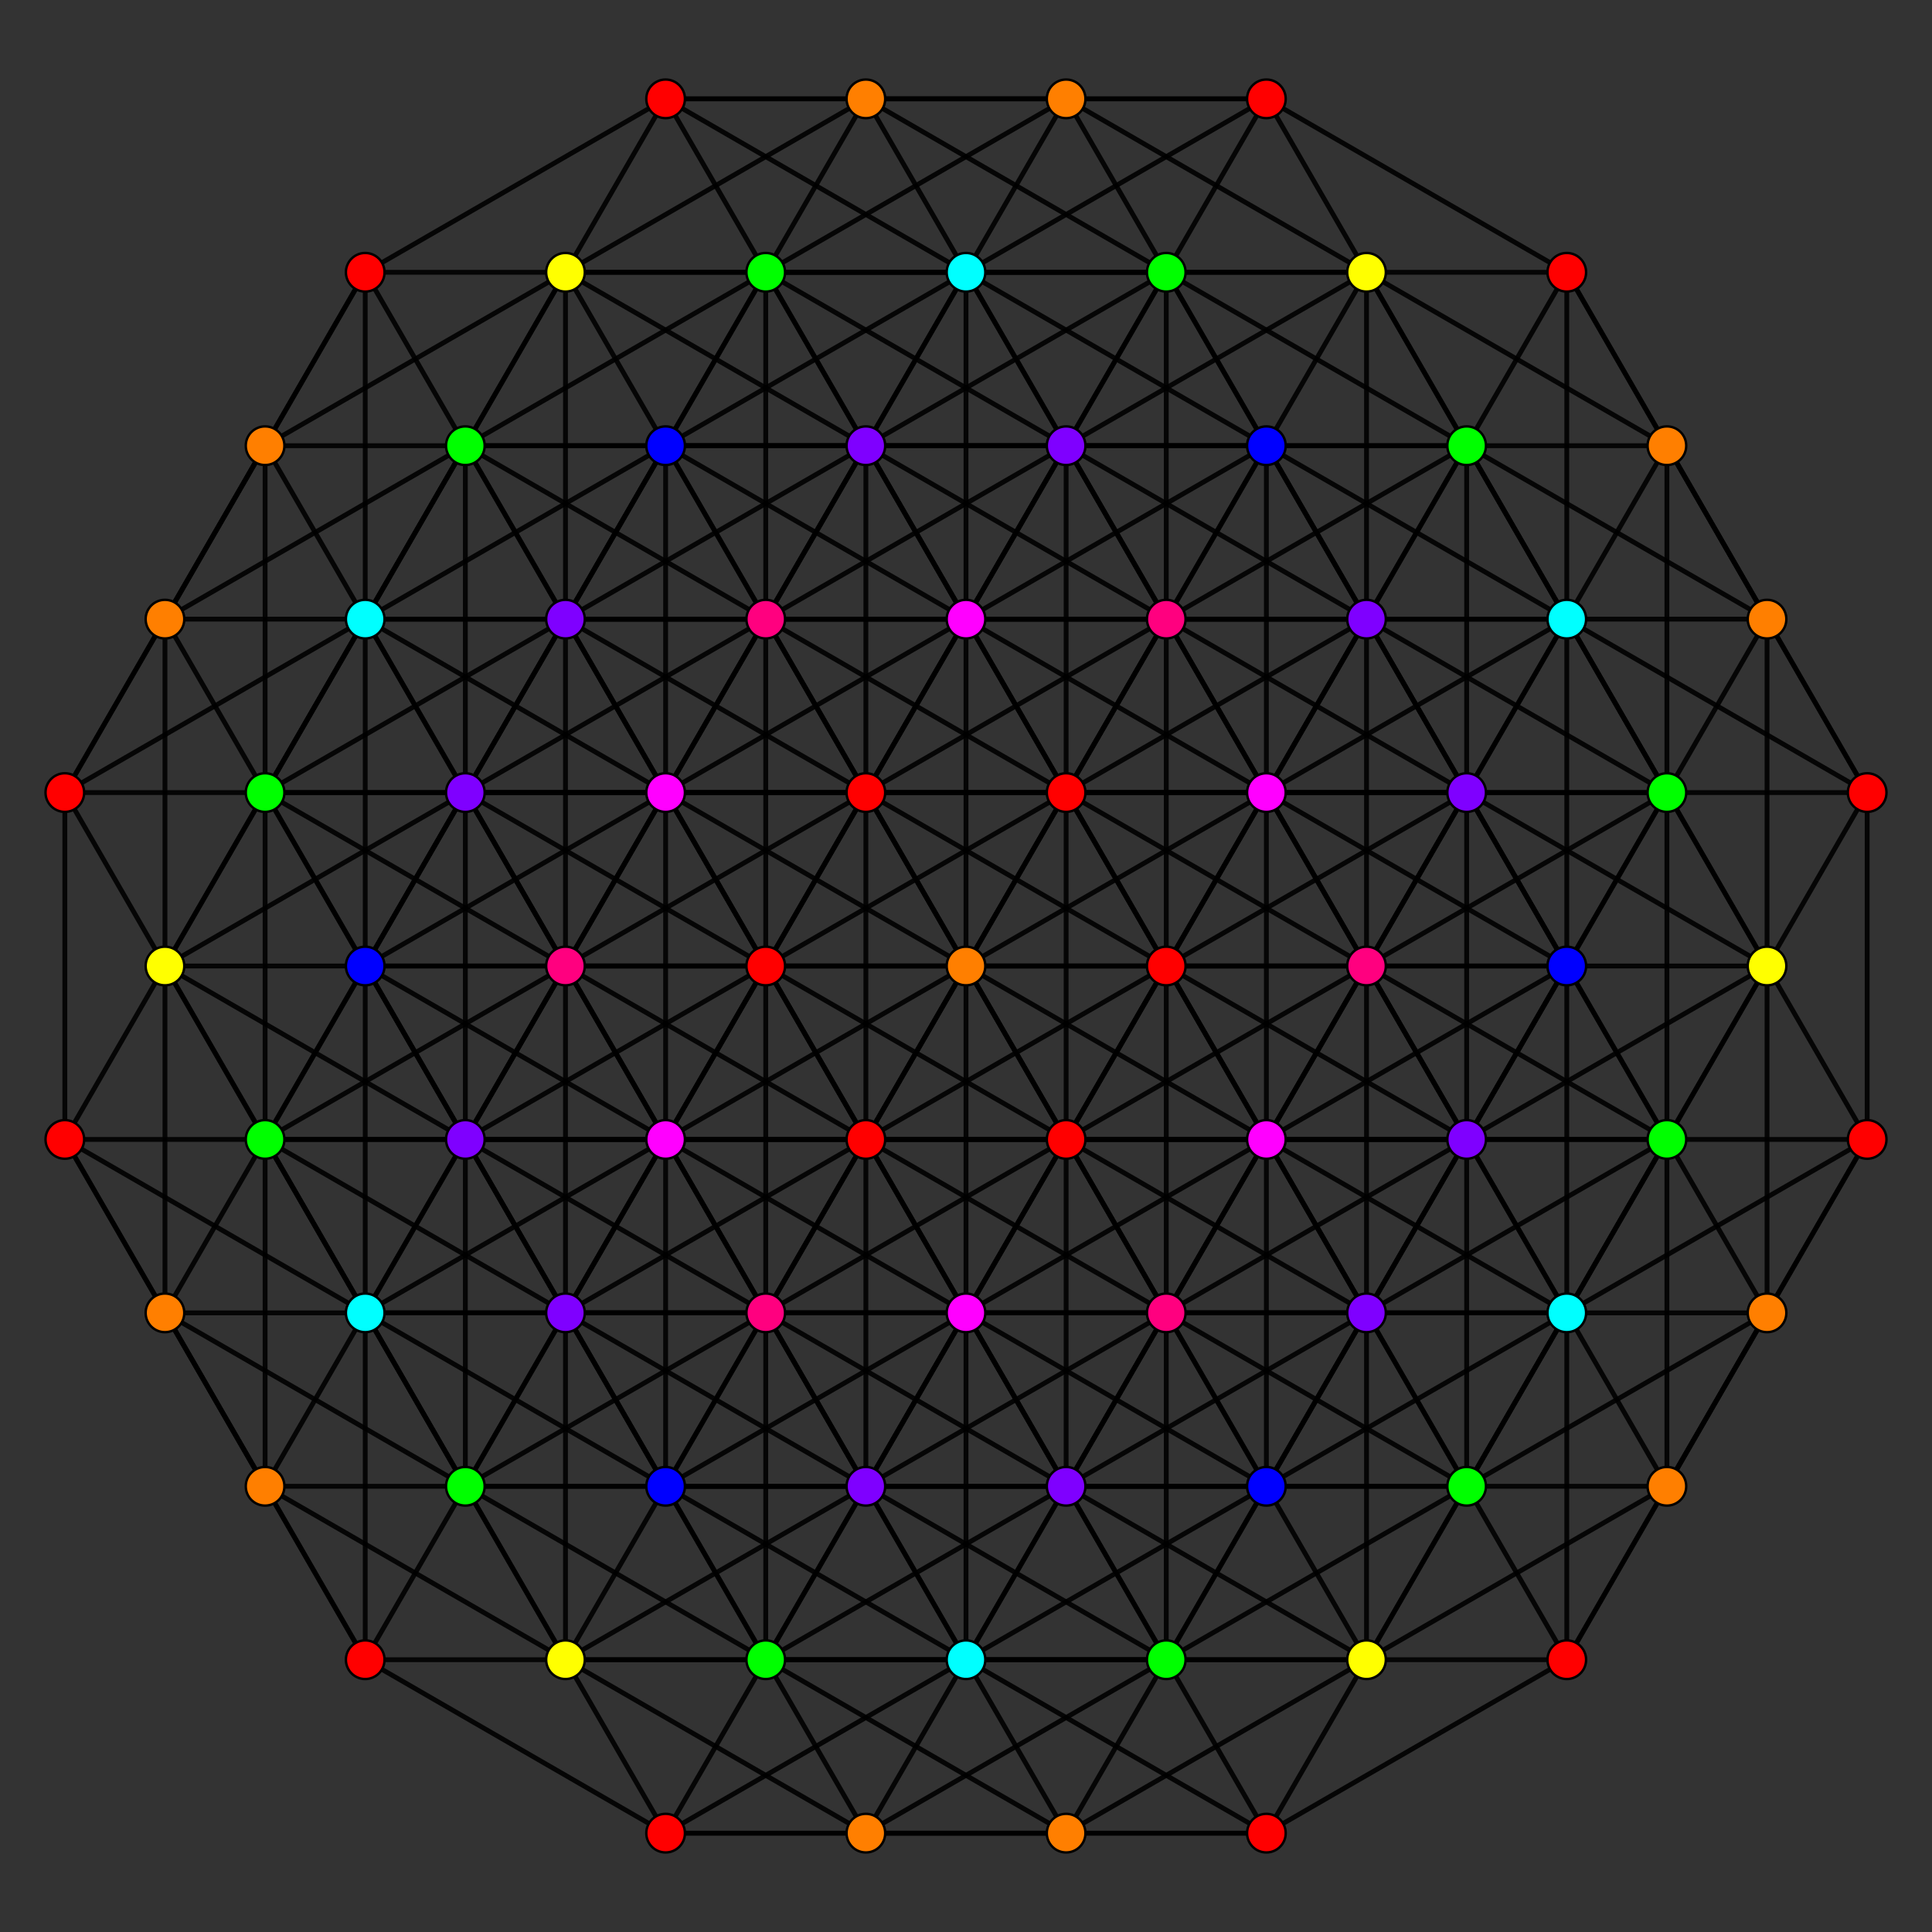 <?xml version="1.0" encoding="UTF-8" standalone="no"?>
<svg
xmlns="http://www.w3.org/2000/svg"
version="1.0"
width="1600" height="1600"
id="8-simplex_t015_A5.svg">
<rect width="100%" height="100%" fill="#333333" stroke="none"/>
<g style="stroke:#000000;stroke-width:4.0;stroke-opacity:0.90;">
<line x1="1214.614" y1="943.626" x2="1131.691" y2="1087.253"/>
<line x1="1214.614" y1="943.626" x2="1297.537" y2="1087.253"/>
<line x1="1214.614" y1="943.626" x2="1380.460" y2="943.626"/>
<line x1="1214.614" y1="943.626" x2="1297.537" y2="800.000"/>
<line x1="1214.614" y1="943.626" x2="1048.768" y2="943.626"/>
<line x1="1214.614" y1="943.626" x2="965.846" y2="800.000"/>
<line x1="1214.614" y1="943.626" x2="1048.768" y2="656.374"/>
<line x1="1214.614" y1="943.626" x2="1214.614" y2="656.374"/>
<line x1="1131.691" y1="1087.253" x2="1131.691" y2="1087.253"/>
<line x1="1131.691" y1="1087.253" x2="1297.537" y2="1087.253"/>
<line x1="1131.691" y1="1087.253" x2="1214.614" y2="1230.880"/>
<line x1="1131.691" y1="1087.253" x2="1380.460" y2="943.626"/>
<line x1="1131.691" y1="1087.253" x2="1297.537" y2="800.000"/>
<line x1="1131.691" y1="1087.253" x2="965.846" y2="1087.253"/>
<line x1="1131.691" y1="1087.253" x2="882.923" y2="943.626"/>
<line x1="1131.691" y1="1087.253" x2="965.846" y2="800.000"/>
<line x1="1131.691" y1="1087.253" x2="1048.768" y2="943.626"/>
<line x1="1131.691" y1="1087.253" x2="1048.768" y2="1230.880"/>
<line x1="1297.537" y1="1087.253" x2="1297.537" y2="1087.253"/>
<line x1="1297.537" y1="1087.253" x2="1214.614" y2="1230.880"/>
<line x1="1297.537" y1="1087.253" x2="1380.460" y2="943.626"/>
<line x1="1297.537" y1="1087.253" x2="1463.382" y2="1087.253"/>
<line x1="1297.537" y1="1087.253" x2="1297.537" y2="800.000"/>
<line x1="1297.537" y1="1087.253" x2="1048.768" y2="943.626"/>
<line x1="1214.614" y1="1230.880" x2="1214.614" y2="1230.880"/>
<line x1="1214.614" y1="1230.880" x2="1463.382" y2="1087.253"/>
<line x1="1214.614" y1="1230.880" x2="1380.460" y2="1230.880"/>
<line x1="1214.614" y1="1230.880" x2="1214.614" y2="943.626"/>
<line x1="1214.614" y1="1230.880" x2="1380.460" y2="943.626"/>
<line x1="1214.614" y1="1230.880" x2="1048.768" y2="1230.880"/>
<line x1="1214.614" y1="1230.880" x2="965.846" y2="1087.253"/>
<line x1="1214.614" y1="1230.880" x2="1131.691" y2="1374.506"/>
<line x1="1380.460" y1="943.626" x2="1380.460" y2="943.626"/>
<line x1="1380.460" y1="943.626" x2="1463.382" y2="1087.253"/>
<line x1="1380.460" y1="943.626" x2="1297.537" y2="800.000"/>
<line x1="1380.460" y1="943.626" x2="1463.382" y2="800.000"/>
<line x1="1380.460" y1="943.626" x2="1214.614" y2="656.374"/>
<line x1="1380.460" y1="943.626" x2="1380.460" y2="656.374"/>
<line x1="1297.537" y1="1087.253" x2="1380.460" y2="1230.880"/>
<line x1="1297.537" y1="1087.253" x2="1463.382" y2="800.000"/>
<line x1="1297.537" y1="1087.253" x2="1131.691" y2="800.000"/>
<line x1="1463.382" y1="1087.253" x2="1463.382" y2="1087.253"/>
<line x1="1463.382" y1="1087.253" x2="1380.460" y2="1230.880"/>
<line x1="1463.382" y1="1087.253" x2="1463.382" y2="800.000"/>
<line x1="1463.382" y1="1087.253" x2="1546.305" y2="943.626"/>
<line x1="1380.460" y1="1230.880" x2="1380.460" y2="943.626"/>
<line x1="1380.460" y1="1230.880" x2="1546.305" y2="943.626"/>
<line x1="1380.460" y1="1230.880" x2="1297.537" y2="1374.506"/>
<line x1="1297.537" y1="800.000" x2="1297.537" y2="800.000"/>
<line x1="1297.537" y1="800.000" x2="1463.382" y2="800.000"/>
<line x1="1297.537" y1="800.000" x2="1048.768" y2="656.374"/>
<line x1="1297.537" y1="800.000" x2="1131.691" y2="512.747"/>
<line x1="1297.537" y1="800.000" x2="1297.537" y2="512.747"/>
<line x1="1297.537" y1="800.000" x2="1214.614" y2="656.374"/>
<line x1="1214.614" y1="943.626" x2="1214.614" y2="943.626"/>
<line x1="1214.614" y1="943.626" x2="1463.382" y2="800.000"/>
<line x1="1214.614" y1="943.626" x2="1131.691" y2="800.000"/>
<line x1="1380.460" y1="943.626" x2="1546.305" y2="943.626"/>
<line x1="1380.460" y1="943.626" x2="1131.691" y2="800.000"/>
<line x1="1297.537" y1="1087.253" x2="1546.305" y2="943.626"/>
<line x1="1463.382" y1="800.000" x2="1463.382" y2="800.000"/>
<line x1="1463.382" y1="800.000" x2="1546.305" y2="943.626"/>
<line x1="1463.382" y1="800.000" x2="1297.537" y2="512.747"/>
<line x1="1463.382" y1="800.000" x2="1463.382" y2="512.747"/>
<line x1="1463.382" y1="800.000" x2="1380.460" y2="656.374"/>
<line x1="1546.305" y1="943.626" x2="1546.305" y2="656.374"/>
<line x1="1048.768" y1="943.626" x2="965.846" y2="1087.253"/>
<line x1="1048.768" y1="943.626" x2="965.846" y2="800.000"/>
<line x1="1048.768" y1="943.626" x2="1048.768" y2="656.374"/>
<line x1="1048.768" y1="943.626" x2="1214.614" y2="656.374"/>
<line x1="1048.768" y1="943.626" x2="800.000" y2="1087.253"/>
<line x1="965.846" y1="1087.253" x2="965.846" y2="1087.253"/>
<line x1="965.846" y1="1087.253" x2="1048.768" y2="1230.880"/>
<line x1="965.846" y1="1087.253" x2="1214.614" y2="943.626"/>
<line x1="965.846" y1="1087.253" x2="882.923" y2="943.626"/>
<line x1="965.846" y1="1087.253" x2="965.846" y2="800.000"/>
<line x1="965.846" y1="1087.253" x2="717.077" y2="1230.880"/>
<line x1="1131.691" y1="1087.253" x2="882.923" y2="1230.880"/>
<line x1="1048.768" y1="1230.880" x2="1048.768" y2="1230.880"/>
<line x1="1048.768" y1="1230.880" x2="1297.537" y2="1087.253"/>
<line x1="1048.768" y1="1230.880" x2="882.923" y2="943.626"/>
<line x1="1048.768" y1="1230.880" x2="1048.768" y2="943.626"/>
<line x1="1048.768" y1="1230.880" x2="800.000" y2="1374.506"/>
<line x1="1214.614" y1="943.626" x2="1380.460" y2="656.374"/>
<line x1="1131.691" y1="1087.253" x2="1131.691" y2="800.000"/>
<line x1="1214.614" y1="1230.880" x2="1048.768" y2="943.626"/>
<line x1="1214.614" y1="1230.880" x2="965.846" y2="1374.506"/>
<line x1="965.846" y1="800.000" x2="882.923" y2="943.626"/>
<line x1="965.846" y1="800.000" x2="1048.768" y2="656.374"/>
<line x1="965.846" y1="800.000" x2="1214.614" y2="656.374"/>
<line x1="965.846" y1="800.000" x2="882.923" y2="656.374"/>
<line x1="965.846" y1="800.000" x2="634.154" y2="800.000"/>
<line x1="882.923" y1="943.626" x2="882.923" y2="943.626"/>
<line x1="882.923" y1="943.626" x2="1048.768" y2="943.626"/>
<line x1="882.923" y1="943.626" x2="1048.768" y2="656.374"/>
<line x1="882.923" y1="943.626" x2="882.923" y2="656.374"/>
<line x1="882.923" y1="943.626" x2="800.000" y2="800.000"/>
<line x1="882.923" y1="943.626" x2="551.232" y2="943.626"/>
<line x1="1048.768" y1="943.626" x2="1048.768" y2="943.626"/>
<line x1="1048.768" y1="943.626" x2="1297.537" y2="800.000"/>
<line x1="1048.768" y1="943.626" x2="1131.691" y2="800.000"/>
<line x1="1048.768" y1="943.626" x2="882.923" y2="656.374"/>
<line x1="1048.768" y1="943.626" x2="717.077" y2="943.626"/>
<line x1="965.846" y1="1087.253" x2="1131.691" y2="800.000"/>
<line x1="965.846" y1="1087.253" x2="800.000" y2="800.000"/>
<line x1="965.846" y1="1087.253" x2="634.154" y2="1087.253"/>
<line x1="1048.768" y1="656.374" x2="1214.614" y2="656.374"/>
<line x1="1048.768" y1="656.374" x2="1131.691" y2="512.747"/>
<line x1="1048.768" y1="656.374" x2="965.846" y2="512.747"/>
<line x1="1048.768" y1="656.374" x2="800.000" y2="512.747"/>
<line x1="965.846" y1="800.000" x2="965.846" y2="800.000"/>
<line x1="965.846" y1="800.000" x2="1131.691" y2="800.000"/>
<line x1="965.846" y1="800.000" x2="1131.691" y2="512.747"/>
<line x1="965.846" y1="800.000" x2="965.846" y2="512.747"/>
<line x1="965.846" y1="800.000" x2="717.077" y2="656.374"/>
<line x1="1214.614" y1="656.374" x2="1380.460" y2="656.374"/>
<line x1="1214.614" y1="656.374" x2="1297.537" y2="512.747"/>
<line x1="1214.614" y1="656.374" x2="1131.691" y2="512.747"/>
<line x1="1297.537" y1="800.000" x2="1380.460" y2="656.374"/>
<line x1="1214.614" y1="656.374" x2="1214.614" y2="656.374"/>
<line x1="1214.614" y1="656.374" x2="1131.691" y2="800.000"/>
<line x1="1214.614" y1="656.374" x2="965.846" y2="512.747"/>
<line x1="1131.691" y1="800.000" x2="1131.691" y2="800.000"/>
<line x1="1131.691" y1="800.000" x2="1048.768" y2="656.374"/>
<line x1="1131.691" y1="800.000" x2="1297.537" y2="512.747"/>
<line x1="1131.691" y1="800.000" x2="882.923" y2="656.374"/>
<line x1="1131.691" y1="800.000" x2="1131.691" y2="512.747"/>
<line x1="1380.460" y1="656.374" x2="1380.460" y2="656.374"/>
<line x1="1380.460" y1="656.374" x2="1297.537" y2="512.747"/>
<line x1="1380.460" y1="656.374" x2="1463.382" y2="512.747"/>
<line x1="1380.460" y1="656.374" x2="1131.691" y2="512.747"/>
<line x1="1297.537" y1="800.000" x2="1131.691" y2="800.000"/>
<line x1="1463.382" y1="800.000" x2="1546.305" y2="656.374"/>
<line x1="1463.382" y1="800.000" x2="1214.614" y2="656.374"/>
<line x1="1048.768" y1="656.374" x2="1048.768" y2="656.374"/>
<line x1="1048.768" y1="656.374" x2="1297.537" y2="512.747"/>
<line x1="1048.768" y1="656.374" x2="882.923" y2="656.374"/>
<line x1="1048.768" y1="656.374" x2="717.077" y2="656.374"/>
<line x1="965.846" y1="800.000" x2="800.000" y2="800.000"/>
<line x1="1131.691" y1="800.000" x2="1380.460" y2="656.374"/>
<line x1="1131.691" y1="800.000" x2="965.846" y2="512.747"/>
<line x1="1131.691" y1="800.000" x2="800.000" y2="800.000"/>
<line x1="1131.691" y1="512.747" x2="1131.691" y2="512.747"/>
<line x1="1131.691" y1="512.747" x2="1297.537" y2="512.747"/>
<line x1="1131.691" y1="512.747" x2="965.846" y2="512.747"/>
<line x1="1131.691" y1="512.747" x2="1048.768" y2="369.121"/>
<line x1="1131.691" y1="512.747" x2="882.923" y2="369.121"/>
<line x1="1048.768" y1="656.374" x2="1048.768" y2="369.121"/>
<line x1="1297.537" y1="512.747" x2="1297.537" y2="512.747"/>
<line x1="1297.537" y1="512.747" x2="1463.382" y2="512.747"/>
<line x1="1297.537" y1="512.747" x2="1214.614" y2="369.121"/>
<line x1="1380.460" y1="656.374" x2="1546.305" y2="656.374"/>
<line x1="1380.460" y1="656.374" x2="1214.614" y2="369.121"/>
<line x1="1297.537" y1="512.747" x2="1048.768" y2="369.121"/>
<line x1="1214.614" y1="656.374" x2="1214.614" y2="369.121"/>
<line x1="1463.382" y1="512.747" x2="1463.382" y2="512.747"/>
<line x1="1463.382" y1="512.747" x2="1546.305" y2="656.374"/>
<line x1="1463.382" y1="512.747" x2="1214.614" y2="369.121"/>
<line x1="1463.382" y1="512.747" x2="1380.459" y2="369.121"/>
<line x1="1546.305" y1="656.374" x2="1297.537" y2="512.747"/>
<line x1="1546.305" y1="656.374" x2="1380.459" y2="369.121"/>
<line x1="965.846" y1="800.000" x2="717.077" y2="943.626"/>
<line x1="882.923" y1="943.626" x2="1131.691" y2="800.000"/>
<line x1="882.923" y1="943.626" x2="634.154" y2="1087.253"/>
<line x1="882.923" y1="656.374" x2="882.923" y2="656.374"/>
<line x1="882.923" y1="656.374" x2="800.000" y2="800.000"/>
<line x1="882.923" y1="656.374" x2="965.846" y2="512.747"/>
<line x1="882.923" y1="656.374" x2="1131.691" y2="512.747"/>
<line x1="882.923" y1="656.374" x2="551.232" y2="656.374"/>
<line x1="800.000" y1="800.000" x2="800.000" y2="800.000"/>
<line x1="800.000" y1="800.000" x2="965.846" y2="512.747"/>
<line x1="800.000" y1="800.000" x2="468.309" y2="800.000"/>
<line x1="965.846" y1="512.747" x2="965.846" y2="512.747"/>
<line x1="965.846" y1="512.747" x2="1048.768" y2="369.121"/>
<line x1="965.846" y1="512.747" x2="717.077" y2="369.121"/>
<line x1="882.923" y1="656.374" x2="1048.768" y2="369.121"/>
<line x1="882.923" y1="656.374" x2="634.154" y2="512.747"/>
<line x1="1131.691" y1="512.747" x2="1214.614" y2="369.121"/>
<line x1="1048.768" y1="656.374" x2="1214.614" y2="369.121"/>
<line x1="1297.537" y1="512.747" x2="1380.459" y2="369.121"/>
<line x1="1380.460" y1="656.374" x2="1380.459" y2="369.121"/>
<line x1="965.846" y1="512.747" x2="1214.614" y2="369.121"/>
<line x1="965.846" y1="512.747" x2="634.154" y2="512.747"/>
<line x1="1048.768" y1="369.121" x2="1048.768" y2="369.121"/>
<line x1="1048.768" y1="369.121" x2="1214.614" y2="369.121"/>
<line x1="1048.768" y1="369.121" x2="800.000" y2="225.494"/>
<line x1="1214.614" y1="369.121" x2="1214.614" y2="369.121"/>
<line x1="1214.614" y1="369.121" x2="1380.459" y2="369.121"/>
<line x1="1214.614" y1="369.121" x2="1131.691" y2="225.494"/>
<line x1="1214.614" y1="369.121" x2="965.846" y2="225.494"/>
<line x1="1380.459" y1="369.121" x2="1297.537" y2="225.494"/>
<line x1="1131.691" y1="1087.253" x2="800.000" y2="1087.253"/>
<line x1="1048.768" y1="1230.880" x2="1131.691" y2="1374.506"/>
<line x1="1048.768" y1="1230.880" x2="1214.614" y2="943.626"/>
<line x1="1048.768" y1="1230.880" x2="717.077" y2="1230.880"/>
<line x1="1048.768" y1="1230.880" x2="800.000" y2="1087.253"/>
<line x1="1048.768" y1="1230.880" x2="882.923" y2="1230.880"/>
<line x1="1214.614" y1="1230.880" x2="882.923" y2="1230.880"/>
<line x1="1131.691" y1="1374.506" x2="1131.691" y2="1374.506"/>
<line x1="1131.691" y1="1374.506" x2="1380.460" y2="1230.880"/>
<line x1="1131.691" y1="1374.506" x2="1297.537" y2="1374.506"/>
<line x1="1131.691" y1="1374.506" x2="1131.691" y2="1087.253"/>
<line x1="1131.691" y1="1374.506" x2="1297.537" y2="1087.253"/>
<line x1="1131.691" y1="1374.506" x2="882.923" y2="1518.132"/>
<line x1="1131.691" y1="1374.506" x2="800.000" y2="1374.506"/>
<line x1="1131.691" y1="1374.506" x2="965.846" y2="1374.506"/>
<line x1="1214.614" y1="1230.880" x2="1297.537" y2="1374.506"/>
<line x1="1380.460" y1="1230.880" x2="1380.460" y2="1230.880"/>
<line x1="1297.537" y1="1374.506" x2="1297.537" y2="1087.253"/>
<line x1="1297.537" y1="1374.506" x2="1463.382" y2="1087.253"/>
<line x1="1297.537" y1="1374.506" x2="1048.768" y2="1518.132"/>
<line x1="1214.614" y1="943.626" x2="882.923" y2="943.626"/>
<line x1="1297.537" y1="1087.253" x2="965.846" y2="1087.253"/>
<line x1="800.000" y1="1087.253" x2="717.077" y2="1230.880"/>
<line x1="800.000" y1="1087.253" x2="882.923" y2="1230.880"/>
<line x1="800.000" y1="1087.253" x2="965.846" y2="1087.253"/>
<line x1="800.000" y1="1087.253" x2="717.077" y2="943.626"/>
<line x1="800.000" y1="1087.253" x2="468.309" y2="1087.253"/>
<line x1="800.000" y1="1087.253" x2="551.232" y2="943.626"/>
<line x1="717.077" y1="1230.880" x2="717.077" y2="1230.880"/>
<line x1="717.077" y1="1230.880" x2="882.923" y2="1230.880"/>
<line x1="717.077" y1="1230.880" x2="800.000" y2="1374.506"/>
<line x1="717.077" y1="1230.880" x2="717.077" y2="943.626"/>
<line x1="717.077" y1="1230.880" x2="634.154" y2="1087.253"/>
<line x1="717.077" y1="1230.880" x2="634.154" y2="1374.506"/>
<line x1="717.077" y1="1230.880" x2="385.386" y2="1230.880"/>
<line x1="717.077" y1="1230.880" x2="468.309" y2="1087.253"/>
<line x1="717.077" y1="1230.880" x2="551.232" y2="1230.880"/>
<line x1="882.923" y1="1230.880" x2="882.923" y2="1230.880"/>
<line x1="882.923" y1="1230.880" x2="800.000" y2="1374.506"/>
<line x1="882.923" y1="1230.880" x2="965.846" y2="1087.253"/>
<line x1="882.923" y1="1230.880" x2="717.077" y2="943.626"/>
<line x1="882.923" y1="1230.880" x2="551.232" y2="1230.880"/>
<line x1="800.000" y1="1374.506" x2="800.000" y2="1374.506"/>
<line x1="800.000" y1="1374.506" x2="965.846" y2="1374.506"/>
<line x1="800.000" y1="1374.506" x2="634.154" y2="1087.253"/>
<line x1="800.000" y1="1374.506" x2="800.000" y2="1087.253"/>
<line x1="800.000" y1="1374.506" x2="717.077" y2="1518.132"/>
<line x1="800.000" y1="1374.506" x2="468.309" y2="1374.506"/>
<line x1="800.000" y1="1374.506" x2="634.154" y2="1374.506"/>
<line x1="965.846" y1="1087.253" x2="717.077" y2="943.626"/>
<line x1="882.923" y1="1230.880" x2="965.846" y2="1374.506"/>
<line x1="882.923" y1="1230.880" x2="634.154" y2="1087.253"/>
<line x1="882.923" y1="1230.880" x2="882.923" y2="943.626"/>
<line x1="1048.768" y1="1230.880" x2="965.846" y2="1374.506"/>
<line x1="965.846" y1="1374.506" x2="717.077" y2="1230.880"/>
<line x1="965.846" y1="1374.506" x2="800.000" y2="1087.253"/>
<line x1="965.846" y1="1374.506" x2="965.846" y2="1087.253"/>
<line x1="965.846" y1="1374.506" x2="882.923" y2="1518.132"/>
<line x1="634.154" y1="800.000" x2="551.232" y2="943.626"/>
<line x1="634.154" y1="800.000" x2="717.077" y2="943.626"/>
<line x1="634.154" y1="800.000" x2="717.077" y2="656.374"/>
<line x1="634.154" y1="800.000" x2="551.232" y2="656.374"/>
<line x1="634.154" y1="800.000" x2="385.386" y2="943.626"/>
<line x1="634.154" y1="800.000" x2="385.386" y2="656.374"/>
<line x1="551.232" y1="943.626" x2="551.232" y2="943.626"/>
<line x1="551.232" y1="943.626" x2="717.077" y2="943.626"/>
<line x1="551.232" y1="943.626" x2="634.154" y2="1087.253"/>
<line x1="551.232" y1="943.626" x2="717.077" y2="656.374"/>
<line x1="551.232" y1="943.626" x2="551.232" y2="656.374"/>
<line x1="551.232" y1="943.626" x2="468.309" y2="800.000"/>
<line x1="551.232" y1="943.626" x2="468.309" y2="1087.253"/>
<line x1="551.232" y1="943.626" x2="302.463" y2="1087.253"/>
<line x1="551.232" y1="943.626" x2="302.463" y2="800.000"/>
<line x1="551.232" y1="943.626" x2="385.386" y2="943.626"/>
<line x1="717.077" y1="943.626" x2="717.077" y2="943.626"/>
<line x1="717.077" y1="943.626" x2="634.154" y2="1087.253"/>
<line x1="717.077" y1="943.626" x2="717.077" y2="656.374"/>
<line x1="717.077" y1="943.626" x2="800.000" y2="800.000"/>
<line x1="717.077" y1="943.626" x2="551.232" y2="656.374"/>
<line x1="717.077" y1="943.626" x2="468.309" y2="1087.253"/>
<line x1="634.154" y1="1087.253" x2="634.154" y2="1087.253"/>
<line x1="634.154" y1="1087.253" x2="634.154" y2="800.000"/>
<line x1="634.154" y1="1087.253" x2="800.000" y2="800.000"/>
<line x1="634.154" y1="1087.253" x2="468.309" y2="800.000"/>
<line x1="634.154" y1="1087.253" x2="551.232" y2="1230.880"/>
<line x1="634.154" y1="1087.253" x2="385.386" y2="1230.880"/>
<line x1="634.154" y1="1087.253" x2="468.309" y2="1087.253"/>
<line x1="800.000" y1="512.747" x2="717.077" y2="656.374"/>
<line x1="800.000" y1="512.747" x2="965.846" y2="512.747"/>
<line x1="800.000" y1="512.747" x2="882.923" y2="369.121"/>
<line x1="800.000" y1="512.747" x2="717.077" y2="369.121"/>
<line x1="800.000" y1="512.747" x2="551.232" y2="656.374"/>
<line x1="800.000" y1="512.747" x2="468.309" y2="512.747"/>
<line x1="717.077" y1="656.374" x2="717.077" y2="656.374"/>
<line x1="717.077" y1="656.374" x2="965.846" y2="512.747"/>
<line x1="717.077" y1="656.374" x2="882.923" y2="656.374"/>
<line x1="717.077" y1="656.374" x2="882.923" y2="369.121"/>
<line x1="717.077" y1="656.374" x2="717.077" y2="369.121"/>
<line x1="717.077" y1="656.374" x2="634.154" y2="512.747"/>
<line x1="717.077" y1="656.374" x2="468.309" y2="800.000"/>
<line x1="717.077" y1="656.374" x2="385.386" y2="656.374"/>
<line x1="717.077" y1="656.374" x2="551.232" y2="656.374"/>
<line x1="1131.691" y1="512.747" x2="800.000" y2="512.747"/>
<line x1="882.923" y1="943.626" x2="800.000" y2="1087.253"/>
<line x1="882.923" y1="943.626" x2="634.154" y2="800.000"/>
<line x1="1214.614" y1="656.374" x2="1048.768" y2="369.121"/>
<line x1="1214.614" y1="656.374" x2="882.923" y2="656.374"/>
<line x1="965.846" y1="512.747" x2="882.923" y2="369.121"/>
<line x1="882.923" y1="656.374" x2="800.000" y2="512.747"/>
<line x1="882.923" y1="656.374" x2="882.923" y2="369.121"/>
<line x1="882.923" y1="656.374" x2="634.154" y2="800.000"/>
<line x1="1048.768" y1="943.626" x2="800.000" y2="800.000"/>
<line x1="717.077" y1="656.374" x2="800.000" y2="800.000"/>
<line x1="717.077" y1="656.374" x2="468.309" y2="512.747"/>
<line x1="634.154" y1="800.000" x2="634.154" y2="800.000"/>
<line x1="634.154" y1="800.000" x2="800.000" y2="800.000"/>
<line x1="634.154" y1="800.000" x2="468.309" y2="800.000"/>
<line x1="634.154" y1="800.000" x2="634.154" y2="512.747"/>
<line x1="800.000" y1="800.000" x2="634.154" y2="512.747"/>
<line x1="882.923" y1="369.121" x2="882.923" y2="369.121"/>
<line x1="882.923" y1="369.121" x2="1048.768" y2="369.121"/>
<line x1="882.923" y1="369.121" x2="717.077" y2="369.121"/>
<line x1="882.923" y1="369.121" x2="800.000" y2="225.494"/>
<line x1="882.923" y1="369.121" x2="551.232" y2="369.121"/>
<line x1="800.000" y1="512.747" x2="800.000" y2="512.747"/>
<line x1="800.000" y1="512.747" x2="1048.768" y2="369.121"/>
<line x1="800.000" y1="512.747" x2="634.154" y2="512.747"/>
<line x1="800.000" y1="512.747" x2="800.000" y2="225.494"/>
<line x1="1214.614" y1="369.121" x2="882.923" y2="369.121"/>
<line x1="1297.537" y1="512.747" x2="1131.691" y2="225.494"/>
<line x1="1297.537" y1="512.747" x2="965.846" y2="512.747"/>
<line x1="1048.768" y1="369.121" x2="965.846" y2="225.494"/>
<line x1="965.846" y1="512.747" x2="965.846" y2="225.494"/>
<line x1="1380.459" y1="369.121" x2="1380.459" y2="369.121"/>
<line x1="1380.459" y1="369.121" x2="1131.691" y2="225.494"/>
<line x1="1463.382" y1="512.747" x2="1297.537" y2="225.494"/>
<line x1="717.077" y1="943.626" x2="882.923" y2="943.626"/>
<line x1="717.077" y1="943.626" x2="385.386" y2="943.626"/>
<line x1="717.077" y1="943.626" x2="468.309" y2="800.000"/>
<line x1="634.154" y1="1087.253" x2="800.000" y2="1087.253"/>
<line x1="634.154" y1="1087.253" x2="302.463" y2="1087.253"/>
<line x1="634.154" y1="1087.253" x2="385.386" y2="943.626"/>
<line x1="800.000" y1="1087.253" x2="800.000" y2="1087.253"/>
<line x1="551.232" y1="656.374" x2="551.232" y2="656.374"/>
<line x1="551.232" y1="656.374" x2="468.309" y2="800.000"/>
<line x1="551.232" y1="656.374" x2="634.154" y2="512.747"/>
<line x1="551.232" y1="656.374" x2="302.463" y2="800.000"/>
<line x1="551.232" y1="656.374" x2="302.463" y2="512.747"/>
<line x1="551.232" y1="656.374" x2="468.309" y2="512.747"/>
<line x1="551.232" y1="656.374" x2="385.386" y2="656.374"/>
<line x1="468.309" y1="800.000" x2="468.309" y2="800.000"/>
<line x1="468.309" y1="800.000" x2="634.154" y2="512.747"/>
<line x1="468.309" y1="800.000" x2="219.540" y2="943.626"/>
<line x1="468.309" y1="800.000" x2="219.540" y2="656.374"/>
<line x1="468.309" y1="800.000" x2="302.463" y2="800.000"/>
<line x1="717.077" y1="369.121" x2="717.077" y2="369.121"/>
<line x1="717.077" y1="369.121" x2="634.154" y2="512.747"/>
<line x1="717.077" y1="369.121" x2="800.000" y2="225.494"/>
<line x1="717.077" y1="369.121" x2="468.309" y2="512.747"/>
<line x1="717.077" y1="369.121" x2="385.386" y2="369.121"/>
<line x1="717.077" y1="369.121" x2="634.154" y2="225.494"/>
<line x1="717.077" y1="369.121" x2="551.232" y2="369.121"/>
<line x1="634.154" y1="512.747" x2="634.154" y2="512.747"/>
<line x1="634.154" y1="512.747" x2="882.923" y2="369.121"/>
<line x1="634.154" y1="512.747" x2="800.000" y2="225.494"/>
<line x1="634.154" y1="512.747" x2="385.386" y2="656.374"/>
<line x1="634.154" y1="512.747" x2="302.463" y2="512.747"/>
<line x1="634.154" y1="512.747" x2="468.309" y2="512.747"/>
<line x1="1048.768" y1="369.121" x2="1131.691" y2="225.494"/>
<line x1="1048.768" y1="369.121" x2="717.077" y2="369.121"/>
<line x1="800.000" y1="800.000" x2="1048.768" y2="656.374"/>
<line x1="800.000" y1="800.000" x2="551.232" y2="943.626"/>
<line x1="800.000" y1="800.000" x2="551.232" y2="656.374"/>
<line x1="1131.691" y1="512.747" x2="1131.691" y2="225.494"/>
<line x1="882.923" y1="369.121" x2="965.846" y2="225.494"/>
<line x1="800.000" y1="512.747" x2="965.846" y2="225.494"/>
<line x1="1214.614" y1="369.121" x2="1297.537" y2="225.494"/>
<line x1="1297.537" y1="512.747" x2="1297.537" y2="225.494"/>
<line x1="634.154" y1="512.747" x2="385.386" y2="369.121"/>
<line x1="634.154" y1="512.747" x2="551.232" y2="369.121"/>
<line x1="800.000" y1="225.494" x2="800.000" y2="225.494"/>
<line x1="800.000" y1="225.494" x2="965.846" y2="225.494"/>
<line x1="800.000" y1="225.494" x2="468.309" y2="225.494"/>
<line x1="800.000" y1="225.494" x2="717.077" y2="81.868"/>
<line x1="800.000" y1="225.494" x2="634.154" y2="225.494"/>
<line x1="717.077" y1="369.121" x2="965.846" y2="225.494"/>
<line x1="1131.691" y1="225.494" x2="1131.691" y2="225.494"/>
<line x1="1131.691" y1="225.494" x2="1297.537" y2="225.494"/>
<line x1="1131.691" y1="225.494" x2="800.000" y2="225.494"/>
<line x1="1131.691" y1="225.494" x2="882.923" y2="81.868"/>
<line x1="1131.691" y1="225.494" x2="965.846" y2="225.494"/>
<line x1="965.846" y1="225.494" x2="882.923" y2="81.868"/>
<line x1="1297.537" y1="225.494" x2="1048.768" y2="81.868"/>
<line x1="882.923" y1="1230.880" x2="1048.768" y2="943.626"/>
<line x1="800.000" y1="1374.506" x2="882.923" y2="1518.132"/>
<line x1="965.846" y1="1374.506" x2="965.846" y2="1374.506"/>
<line x1="965.846" y1="1374.506" x2="1131.691" y2="1087.253"/>
<line x1="882.923" y1="1518.132" x2="882.923" y2="1518.132"/>
<line x1="882.923" y1="1518.132" x2="1048.768" y2="1518.132"/>
<line x1="882.923" y1="1518.132" x2="717.077" y2="1518.132"/>
<line x1="882.923" y1="1518.132" x2="634.154" y2="1374.506"/>
<line x1="965.846" y1="1374.506" x2="1048.768" y2="1518.132"/>
<line x1="965.846" y1="1374.506" x2="634.154" y2="1374.506"/>
<line x1="1131.691" y1="1374.506" x2="1048.768" y2="1518.132"/>
<line x1="1131.691" y1="1374.506" x2="882.923" y2="1230.880"/>
<line x1="1048.768" y1="1518.132" x2="717.077" y2="1518.132"/>
<line x1="1048.768" y1="1518.132" x2="800.000" y2="1374.506"/>
<line x1="717.077" y1="1230.880" x2="882.923" y2="943.626"/>
<line x1="800.000" y1="1374.506" x2="965.846" y2="1087.253"/>
<line x1="800.000" y1="1374.506" x2="551.232" y2="1230.880"/>
<line x1="882.923" y1="943.626" x2="717.077" y2="656.374"/>
<line x1="800.000" y1="1087.253" x2="965.846" y2="800.000"/>
<line x1="800.000" y1="1087.253" x2="634.154" y2="800.000"/>
<line x1="800.000" y1="1087.253" x2="551.232" y2="1230.880"/>
<line x1="882.923" y1="1230.880" x2="634.154" y2="1374.506"/>
<line x1="965.846" y1="800.000" x2="800.000" y2="512.747"/>
<line x1="1297.537" y1="800.000" x2="965.846" y2="800.000"/>
<line x1="1380.460" y1="943.626" x2="1048.768" y2="943.626"/>
<line x1="717.077" y1="1230.880" x2="551.232" y2="943.626"/>
<line x1="634.154" y1="1374.506" x2="634.154" y2="1374.506"/>
<line x1="634.154" y1="1374.506" x2="717.077" y2="1518.132"/>
<line x1="634.154" y1="1374.506" x2="385.386" y2="1230.880"/>
<line x1="634.154" y1="1374.506" x2="468.309" y2="1087.253"/>
<line x1="634.154" y1="1374.506" x2="551.232" y2="1230.880"/>
<line x1="634.154" y1="1374.506" x2="468.309" y2="1374.506"/>
<line x1="717.077" y1="1518.132" x2="717.077" y2="1518.132"/>
<line x1="717.077" y1="1518.132" x2="965.846" y2="1374.506"/>
<line x1="717.077" y1="1518.132" x2="468.309" y2="1374.506"/>
<line x1="717.077" y1="1518.132" x2="551.232" y2="1518.132"/>
<line x1="882.923" y1="1518.132" x2="551.232" y2="1518.132"/>
<line x1="551.232" y1="943.626" x2="385.386" y2="656.374"/>
<line x1="468.309" y1="1087.253" x2="468.309" y2="1087.253"/>
<line x1="468.309" y1="1087.253" x2="551.232" y2="1230.880"/>
<line x1="468.309" y1="1087.253" x2="634.154" y2="800.000"/>
<line x1="468.309" y1="1087.253" x2="302.463" y2="1087.253"/>
<line x1="468.309" y1="1087.253" x2="302.463" y2="800.000"/>
<line x1="468.309" y1="1087.253" x2="385.386" y2="943.626"/>
<line x1="551.232" y1="1230.880" x2="551.232" y2="1230.880"/>
<line x1="551.232" y1="1230.880" x2="551.232" y2="943.626"/>
<line x1="551.232" y1="1230.880" x2="717.077" y2="943.626"/>
<line x1="551.232" y1="1230.880" x2="385.386" y2="1230.880"/>
<line x1="551.232" y1="1230.880" x2="302.463" y2="1087.253"/>
<line x1="634.154" y1="800.000" x2="800.000" y2="512.747"/>
<line x1="1048.768" y1="656.374" x2="882.923" y2="369.121"/>
<line x1="634.154" y1="800.000" x2="468.309" y2="512.747"/>
<line x1="800.000" y1="512.747" x2="551.232" y2="369.121"/>
<line x1="1131.691" y1="512.747" x2="965.846" y2="225.494"/>
<line x1="1380.460" y1="656.374" x2="1048.768" y2="656.374"/>
<line x1="468.309" y1="1087.253" x2="385.386" y2="1230.880"/>
<line x1="385.386" y1="1230.880" x2="385.386" y2="1230.880"/>
<line x1="385.386" y1="1230.880" x2="468.309" y2="1374.506"/>
<line x1="385.386" y1="1230.880" x2="302.463" y2="1087.253"/>
<line x1="385.386" y1="1230.880" x2="385.386" y2="943.626"/>
<line x1="385.386" y1="1230.880" x2="219.540" y2="1230.880"/>
<line x1="551.232" y1="1230.880" x2="468.309" y2="1374.506"/>
<line x1="551.232" y1="1230.880" x2="385.386" y2="943.626"/>
<line x1="468.309" y1="1374.506" x2="468.309" y2="1374.506"/>
<line x1="468.309" y1="1374.506" x2="302.463" y2="1087.253"/>
<line x1="468.309" y1="1374.506" x2="468.309" y2="1087.253"/>
<line x1="468.309" y1="1374.506" x2="219.540" y2="1230.880"/>
<line x1="468.309" y1="1374.506" x2="302.463" y2="1374.506"/>
<line x1="468.309" y1="1087.253" x2="468.309" y2="800.000"/>
<line x1="717.077" y1="943.626" x2="882.923" y2="656.374"/>
<line x1="634.154" y1="1374.506" x2="634.154" y2="1087.253"/>
<line x1="385.386" y1="943.626" x2="302.463" y2="1087.253"/>
<line x1="385.386" y1="943.626" x2="385.386" y2="656.374"/>
<line x1="385.386" y1="943.626" x2="551.232" y2="656.374"/>
<line x1="385.386" y1="943.626" x2="302.463" y2="800.000"/>
<line x1="385.386" y1="943.626" x2="219.540" y2="943.626"/>
<line x1="302.463" y1="1087.253" x2="302.463" y2="1087.253"/>
<line x1="302.463" y1="1087.253" x2="302.463" y2="800.000"/>
<line x1="302.463" y1="1087.253" x2="219.540" y2="943.626"/>
<line x1="302.463" y1="1087.253" x2="136.618" y2="1087.253"/>
<line x1="468.309" y1="1087.253" x2="219.540" y2="943.626"/>
<line x1="385.386" y1="1230.880" x2="219.540" y2="943.626"/>
<line x1="385.386" y1="1230.880" x2="136.618" y2="1087.253"/>
<line x1="551.232" y1="656.374" x2="717.077" y2="369.121"/>
<line x1="468.309" y1="800.000" x2="385.386" y2="656.374"/>
<line x1="468.309" y1="800.000" x2="468.309" y2="512.747"/>
<line x1="634.154" y1="800.000" x2="302.463" y2="800.000"/>
<line x1="800.000" y1="1087.253" x2="800.000" y2="800.000"/>
<line x1="385.386" y1="656.374" x2="302.463" y2="800.000"/>
<line x1="385.386" y1="656.374" x2="468.309" y2="512.747"/>
<line x1="385.386" y1="656.374" x2="302.463" y2="512.747"/>
<line x1="385.386" y1="656.374" x2="219.540" y2="656.374"/>
<line x1="302.463" y1="800.000" x2="302.463" y2="800.000"/>
<line x1="302.463" y1="800.000" x2="468.309" y2="512.747"/>
<line x1="302.463" y1="800.000" x2="302.463" y2="512.747"/>
<line x1="302.463" y1="800.000" x2="219.540" y2="656.374"/>
<line x1="302.463" y1="800.000" x2="136.618" y2="800.000"/>
<line x1="385.386" y1="943.626" x2="468.309" y2="800.000"/>
<line x1="468.309" y1="512.747" x2="551.232" y2="369.121"/>
<line x1="468.309" y1="512.747" x2="385.386" y2="369.121"/>
<line x1="468.309" y1="512.747" x2="302.463" y2="512.747"/>
<line x1="385.386" y1="656.374" x2="385.386" y2="656.374"/>
<line x1="385.386" y1="656.374" x2="551.232" y2="369.121"/>
<line x1="385.386" y1="656.374" x2="385.386" y2="369.121"/>
<line x1="882.923" y1="656.374" x2="717.077" y2="369.121"/>
<line x1="551.232" y1="656.374" x2="551.232" y2="369.121"/>
<line x1="882.923" y1="369.121" x2="634.154" y2="225.494"/>
<line x1="800.000" y1="800.000" x2="800.000" y2="512.747"/>
<line x1="468.309" y1="512.747" x2="468.309" y2="512.747"/>
<line x1="468.309" y1="512.747" x2="219.540" y2="656.374"/>
<line x1="385.386" y1="656.374" x2="136.618" y2="800.000"/>
<line x1="717.077" y1="656.374" x2="551.232" y2="369.121"/>
<line x1="551.232" y1="369.121" x2="551.232" y2="369.121"/>
<line x1="551.232" y1="369.121" x2="800.000" y2="225.494"/>
<line x1="551.232" y1="369.121" x2="385.386" y2="369.121"/>
<line x1="551.232" y1="369.121" x2="468.309" y2="225.494"/>
<line x1="551.232" y1="369.121" x2="302.463" y2="512.747"/>
<line x1="468.309" y1="512.747" x2="468.309" y2="225.494"/>
<line x1="965.846" y1="512.747" x2="800.000" y2="225.494"/>
<line x1="634.154" y1="512.747" x2="634.154" y2="225.494"/>
<line x1="965.846" y1="225.494" x2="965.846" y2="225.494"/>
<line x1="965.846" y1="225.494" x2="717.077" y2="81.868"/>
<line x1="965.846" y1="225.494" x2="634.154" y2="225.494"/>
<line x1="1131.691" y1="225.494" x2="1048.768" y2="81.868"/>
<line x1="1131.691" y1="225.494" x2="882.923" y2="369.121"/>
<line x1="385.386" y1="943.626" x2="385.386" y2="943.626"/>
<line x1="302.463" y1="1087.253" x2="219.540" y2="1230.880"/>
<line x1="385.386" y1="1230.880" x2="302.463" y2="1374.506"/>
<line x1="551.232" y1="943.626" x2="219.540" y2="943.626"/>
<line x1="302.463" y1="800.000" x2="219.540" y2="943.626"/>
<line x1="219.540" y1="943.626" x2="219.540" y2="943.626"/>
<line x1="219.540" y1="943.626" x2="219.540" y2="656.374"/>
<line x1="219.540" y1="943.626" x2="136.618" y2="1087.253"/>
<line x1="219.540" y1="943.626" x2="136.618" y2="800.000"/>
<line x1="219.540" y1="943.626" x2="53.695" y2="943.626"/>
<line x1="385.386" y1="943.626" x2="136.618" y2="800.000"/>
<line x1="302.463" y1="1087.253" x2="53.695" y2="943.626"/>
<line x1="468.309" y1="512.747" x2="634.154" y2="225.494"/>
<line x1="551.232" y1="656.374" x2="219.540" y2="656.374"/>
<line x1="302.463" y1="512.747" x2="302.463" y2="512.747"/>
<line x1="302.463" y1="512.747" x2="219.540" y2="656.374"/>
<line x1="302.463" y1="512.747" x2="385.386" y2="369.121"/>
<line x1="302.463" y1="512.747" x2="136.618" y2="512.747"/>
<line x1="219.540" y1="656.374" x2="219.540" y2="656.374"/>
<line x1="219.540" y1="656.374" x2="385.386" y2="369.121"/>
<line x1="219.540" y1="656.374" x2="136.618" y2="800.000"/>
<line x1="219.540" y1="656.374" x2="136.618" y2="512.747"/>
<line x1="219.540" y1="656.374" x2="53.695" y2="656.374"/>
<line x1="385.386" y1="369.121" x2="385.386" y2="369.121"/>
<line x1="385.386" y1="369.121" x2="634.154" y2="225.494"/>
<line x1="385.386" y1="369.121" x2="468.309" y2="225.494"/>
<line x1="385.386" y1="369.121" x2="219.540" y2="369.121"/>
<line x1="302.463" y1="512.747" x2="468.309" y2="225.494"/>
<line x1="302.463" y1="512.747" x2="219.540" y2="369.121"/>
<line x1="634.154" y1="225.494" x2="634.154" y2="225.494"/>
<line x1="634.154" y1="225.494" x2="551.232" y2="369.121"/>
<line x1="634.154" y1="225.494" x2="717.077" y2="81.868"/>
<line x1="634.154" y1="225.494" x2="468.309" y2="225.494"/>
<line x1="800.000" y1="225.494" x2="882.923" y2="81.868"/>
<line x1="965.846" y1="225.494" x2="1048.768" y2="81.868"/>
<line x1="385.386" y1="369.121" x2="136.618" y2="512.747"/>
<line x1="302.463" y1="512.747" x2="53.695" y2="656.374"/>
<line x1="468.309" y1="225.494" x2="468.309" y2="225.494"/>
<line x1="468.309" y1="225.494" x2="717.077" y2="81.868"/>
<line x1="468.309" y1="225.494" x2="219.540" y2="369.121"/>
<line x1="468.309" y1="225.494" x2="302.463" y2="225.494"/>
<line x1="385.386" y1="369.121" x2="302.463" y2="225.494"/>
<line x1="717.077" y1="81.868" x2="717.077" y2="81.868"/>
<line x1="717.077" y1="81.868" x2="882.923" y2="81.868"/>
<line x1="717.077" y1="81.868" x2="551.232" y2="81.868"/>
<line x1="882.923" y1="81.868" x2="882.923" y2="81.868"/>
<line x1="882.923" y1="81.868" x2="1048.768" y2="81.868"/>
<line x1="882.923" y1="81.868" x2="634.154" y2="225.494"/>
<line x1="882.923" y1="81.868" x2="551.232" y2="81.868"/>
<line x1="1048.768" y1="81.868" x2="800.000" y2="225.494"/>
<line x1="1048.768" y1="81.868" x2="717.077" y2="81.868"/>
<line x1="634.154" y1="1374.506" x2="800.000" y2="1087.253"/>
<line x1="468.309" y1="1374.506" x2="551.232" y2="1518.132"/>
<line x1="468.309" y1="1374.506" x2="717.077" y2="1230.880"/>
<line x1="634.154" y1="1374.506" x2="551.232" y2="1518.132"/>
<line x1="551.232" y1="1518.132" x2="800.000" y2="1374.506"/>
<line x1="551.232" y1="1518.132" x2="302.463" y2="1374.506"/>
<line x1="385.386" y1="943.626" x2="219.540" y2="656.374"/>
<line x1="302.463" y1="1087.253" x2="468.309" y2="800.000"/>
<line x1="302.463" y1="1087.253" x2="136.618" y2="800.000"/>
<line x1="385.386" y1="1230.880" x2="551.232" y2="943.626"/>
<line x1="468.309" y1="800.000" x2="302.463" y2="512.747"/>
<line x1="219.540" y1="1230.880" x2="219.540" y2="1230.880"/>
<line x1="219.540" y1="1230.880" x2="302.463" y2="1374.506"/>
<line x1="219.540" y1="1230.880" x2="136.618" y2="1087.253"/>
<line x1="219.540" y1="1230.880" x2="219.540" y2="943.626"/>
<line x1="302.463" y1="1374.506" x2="136.618" y2="1087.253"/>
<line x1="302.463" y1="1374.506" x2="302.463" y2="1087.253"/>
<line x1="219.540" y1="943.626" x2="385.386" y2="656.374"/>
<line x1="136.618" y1="1087.253" x2="136.618" y2="1087.253"/>
<line x1="136.618" y1="1087.253" x2="136.618" y2="800.000"/>
<line x1="136.618" y1="1087.253" x2="53.695" y2="943.626"/>
<line x1="219.540" y1="1230.880" x2="53.695" y2="943.626"/>
<line x1="136.618" y1="800.000" x2="136.618" y2="800.000"/>
<line x1="136.618" y1="800.000" x2="302.463" y2="512.747"/>
<line x1="136.618" y1="800.000" x2="136.618" y2="512.747"/>
<line x1="136.618" y1="800.000" x2="53.695" y2="656.374"/>
<line x1="219.540" y1="656.374" x2="219.540" y2="369.121"/>
<line x1="717.077" y1="369.121" x2="468.309" y2="225.494"/>
<line x1="551.232" y1="656.374" x2="385.386" y2="369.121"/>
<line x1="302.463" y1="512.747" x2="302.463" y2="225.494"/>
<line x1="800.000" y1="512.747" x2="634.154" y2="225.494"/>
<line x1="634.154" y1="225.494" x2="551.232" y2="81.868"/>
<line x1="800.000" y1="225.494" x2="551.232" y2="81.868"/>
<line x1="136.618" y1="800.000" x2="53.695" y2="943.626"/>
<line x1="53.695" y1="943.626" x2="53.695" y2="656.374"/>
<line x1="136.618" y1="512.747" x2="136.618" y2="512.747"/>
<line x1="136.618" y1="512.747" x2="53.695" y2="656.374"/>
<line x1="136.618" y1="512.747" x2="219.540" y2="369.121"/>
<line x1="53.695" y1="656.374" x2="219.540" y2="369.121"/>
<line x1="219.540" y1="369.121" x2="219.540" y2="369.121"/>
<line x1="219.540" y1="369.121" x2="302.463" y2="225.494"/>
<line x1="136.618" y1="512.747" x2="302.463" y2="225.494"/>
<line x1="468.309" y1="225.494" x2="551.232" y2="81.868"/>
<line x1="302.463" y1="225.494" x2="551.232" y2="81.868"/>
</g>
<g style="stroke:#000000;stroke-width:2.0;fill:#ff0000">
<circle cx="1546.305" cy="943.626" r="16.0"/>
<circle cx="1546.305" cy="656.374" r="16.0"/>
<circle cx="1297.537" cy="1374.506" r="16.0"/>
<circle cx="1297.537" cy="225.494" r="16.0"/>
<circle cx="1048.768" cy="1518.132" r="16.0"/>
<circle cx="1048.768" cy="81.868" r="16.0"/>
<circle cx="551.232" cy="1518.132" r="16.0"/>
<circle cx="302.463" cy="1374.506" r="16.0"/>
<circle cx="53.695" cy="943.626" r="16.0"/>
<circle cx="53.695" cy="656.374" r="16.0"/>
<circle cx="302.463" cy="225.494" r="16.0"/>
<circle cx="551.232" cy="81.868" r="16.0"/>
</g>
<g style="stroke:#000000;stroke-width:2.0;fill:#ff7f00">
<circle cx="1463.382" cy="1087.253" r="16.0"/>
<circle cx="1380.460" cy="1230.880" r="16.0"/>
<circle cx="1463.382" cy="512.747" r="16.0"/>
<circle cx="1380.459" cy="369.121" r="16.0"/>
<circle cx="882.923" cy="1518.132" r="16.0"/>
<circle cx="717.077" cy="1518.132" r="16.0"/>
<circle cx="717.077" cy="81.868" r="16.0"/>
<circle cx="882.923" cy="81.868" r="16.0"/>
<circle cx="219.540" cy="1230.880" r="16.0"/>
<circle cx="136.618" cy="1087.253" r="16.0"/>
<circle cx="136.618" cy="512.747" r="16.0"/>
<circle cx="219.540" cy="369.121" r="16.0"/>
</g>
<g style="stroke:#000000;stroke-width:2.0;fill:#ffff00">
<circle cx="1463.382" cy="800.000" r="16.0"/>
<circle cx="1131.691" cy="1374.506" r="16.0"/>
<circle cx="1131.691" cy="225.494" r="16.0"/>
<circle cx="468.309" cy="1374.506" r="16.0"/>
<circle cx="468.309" cy="225.494" r="16.0"/>
<circle cx="136.618" cy="800.000" r="16.0"/>
</g>
<g style="stroke:#000000;stroke-width:2.0;fill:#00ff00">
<circle cx="1214.614" cy="1230.880" r="16.0"/>
<circle cx="1380.460" cy="943.626" r="16.0"/>
<circle cx="1380.460" cy="656.374" r="16.0"/>
<circle cx="1214.614" cy="369.121" r="16.0"/>
<circle cx="965.846" cy="1374.506" r="16.0"/>
<circle cx="965.846" cy="225.494" r="16.0"/>
<circle cx="634.154" cy="1374.506" r="16.0"/>
<circle cx="385.386" cy="1230.880" r="16.0"/>
<circle cx="219.540" cy="943.626" r="16.0"/>
<circle cx="219.540" cy="656.374" r="16.0"/>
<circle cx="385.386" cy="369.121" r="16.0"/>
<circle cx="634.154" cy="225.494" r="16.0"/>
</g>
<g style="stroke:#000000;stroke-width:2.0;fill:#00ffff">
<circle cx="1297.537" cy="1087.253" r="16.0"/>
<circle cx="1297.537" cy="512.747" r="16.0"/>
<circle cx="800.000" cy="1374.506" r="16.0"/>
<circle cx="800.000" cy="225.494" r="16.0"/>
<circle cx="302.463" cy="1087.253" r="16.0"/>
<circle cx="302.463" cy="512.747" r="16.0"/>
</g>
<g style="stroke:#000000;stroke-width:2.0;fill:#0000ff">
<circle cx="1297.537" cy="800.000" r="16.0"/>
<circle cx="1048.768" cy="1230.880" r="16.0"/>
<circle cx="1048.768" cy="369.121" r="16.0"/>
<circle cx="551.232" cy="1230.880" r="16.0"/>
<circle cx="302.463" cy="800.000" r="16.0"/>
<circle cx="551.232" cy="369.121" r="16.0"/>
</g>
<g style="stroke:#000000;stroke-width:2.0;fill:#7f00ff">
<circle cx="1214.614" cy="943.626" r="16.0"/>
<circle cx="1131.691" cy="1087.253" r="16.0"/>
<circle cx="1214.614" cy="656.374" r="16.0"/>
<circle cx="1131.691" cy="512.747" r="16.0"/>
<circle cx="717.077" cy="1230.880" r="16.0"/>
<circle cx="882.923" cy="1230.880" r="16.0"/>
<circle cx="882.923" cy="369.121" r="16.0"/>
<circle cx="717.077" cy="369.121" r="16.0"/>
<circle cx="468.309" cy="1087.253" r="16.0"/>
<circle cx="385.386" cy="943.626" r="16.0"/>
<circle cx="385.386" cy="656.374" r="16.0"/>
<circle cx="468.309" cy="512.747" r="16.0"/>
</g>
<g style="stroke:#000000;stroke-width:2.0;fill:#ff00ff">
<circle cx="1048.768" cy="943.626" r="16.0"/>
<circle cx="1048.768" cy="656.374" r="16.0"/>
<circle cx="800.000" cy="1087.253" r="16.0"/>
<circle cx="551.232" cy="943.626" r="16.0"/>
<circle cx="800.000" cy="512.747" r="16.0"/>
<circle cx="551.232" cy="656.374" r="16.0"/>
</g>
<g style="stroke:#000000;stroke-width:2.0;fill:#ff007f">
<circle cx="965.846" cy="1087.253" r="16.0"/>
<circle cx="1131.691" cy="800.000" r="16.0"/>
<circle cx="965.846" cy="512.747" r="16.0"/>
<circle cx="634.154" cy="1087.253" r="16.0"/>
<circle cx="468.309" cy="800.000" r="16.0"/>
<circle cx="634.154" cy="512.747" r="16.0"/>
</g>
<g style="stroke:#000000;stroke-width:2.0;fill:#ff0000">
<circle cx="965.846" cy="800.000" r="16.0"/>
<circle cx="882.923" cy="943.626" r="16.0"/>
<circle cx="882.923" cy="656.374" r="16.0"/>
<circle cx="634.154" cy="800.000" r="16.0"/>
<circle cx="717.077" cy="943.626" r="16.0"/>
<circle cx="717.077" cy="656.374" r="16.0"/>
</g>
<g style="stroke:#000000;stroke-width:2.0;fill:#ff7f00">
<circle cx="800.000" cy="800.000" r="16.0"/>
</g>
</svg>
